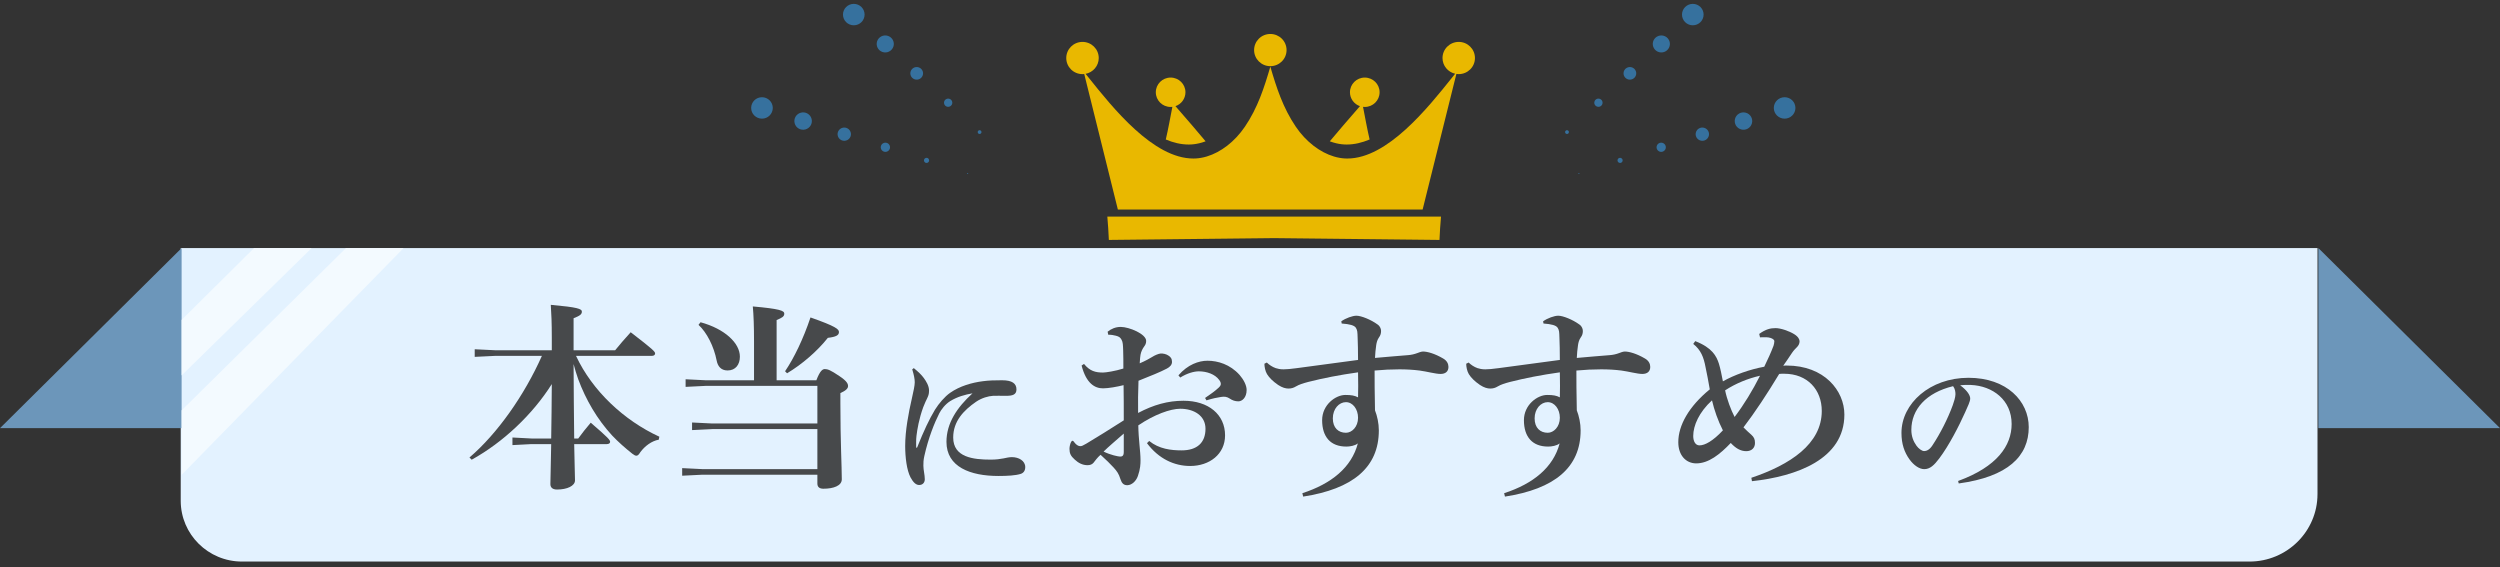 <svg width="260" height="59" viewBox="0 0 260 59" fill="none" xmlns="http://www.w3.org/2000/svg">
<rect x="0" y="0" width="260" height="59" fill="#333333" stroke="none"/>
<g clip-path="url(#clip0_2111_483)">
<path d="M121.745 11.124C121.806 11.124 121.866 11.12 121.927 11.113C121.734 12.095 121.482 13.499 121.242 14.507C122.025 14.838 122.82 15.03 123.615 15.03C123.697 15.03 123.781 15.03 123.863 15.025C124.243 15.006 124.63 14.935 125.019 14.819C125.14 14.782 125.262 14.741 125.383 14.697C124.933 14.16 124.478 13.621 124.016 13.083C123.426 12.391 122.837 11.711 122.249 11.041C122.853 10.833 123.287 10.266 123.287 9.596C123.287 8.752 122.596 8.067 121.745 8.067C120.894 8.067 120.204 8.752 120.204 9.596C120.204 10.44 120.894 11.124 121.745 11.124Z" fill="#E9B800"/>
<path d="M151.712 4.358C150.779 4.358 150.021 5.108 150.021 6.035C150.021 6.832 150.583 7.498 151.336 7.667C151.231 7.799 151.119 7.935 151.005 8.081C148.48 11.24 144.285 16.486 140.127 16.486C140.045 16.486 139.962 16.486 139.878 16.481C139.497 16.461 139.11 16.391 138.721 16.273C137.287 15.841 135.834 14.761 134.757 13.17C133.439 11.223 132.756 9.135 132.115 6.93C131.476 9.133 130.793 11.223 129.475 13.17C128.396 14.761 126.945 15.841 125.509 16.273C125.119 16.391 124.73 16.461 124.35 16.481C124.268 16.486 124.184 16.486 124.103 16.486C119.947 16.486 115.75 11.24 113.225 8.081C113.113 7.942 113.005 7.808 112.901 7.679C113.679 7.528 114.269 6.851 114.269 6.035C114.269 5.11 113.514 4.358 112.579 4.358C111.644 4.358 110.891 5.108 110.891 6.035C110.891 6.962 111.646 7.709 112.579 7.709C112.639 7.709 112.7 7.707 112.761 7.7C113.927 12.398 115.092 17.094 116.258 21.793H147.953C149.123 17.092 150.294 12.391 151.464 7.69C151.544 7.702 151.623 7.709 151.707 7.709C152.64 7.709 153.395 6.96 153.395 6.035C153.395 5.11 152.64 4.358 151.707 4.358H151.712Z" fill="#E9B800"/>
<path d="M132.115 6.881C133.048 6.881 133.803 6.132 133.803 5.207C133.803 4.282 133.048 3.533 132.115 3.533C131.182 3.533 130.427 4.282 130.427 5.207C130.427 6.132 131.182 6.881 132.115 6.881Z" fill="#E9B800"/>
<path d="M139.819 15.025C139.901 15.03 139.985 15.03 140.066 15.03C140.859 15.03 141.654 14.838 142.44 14.507C142.2 13.496 141.948 12.095 141.755 11.113C141.815 11.12 141.874 11.124 141.937 11.124C142.788 11.124 143.478 10.44 143.478 9.596C143.478 8.752 142.788 8.067 141.937 8.067C141.085 8.067 140.395 8.752 140.395 9.596C140.395 10.264 140.829 10.833 141.433 11.041C140.845 11.711 140.258 12.391 139.665 13.083C139.204 13.621 138.749 14.16 138.299 14.697C138.42 14.743 138.541 14.782 138.663 14.819C139.052 14.937 139.442 15.006 139.819 15.025Z" fill="#E9B800"/>
<path d="M115.321 24.953L132.514 24.764L149.692 24.953H149.706C149.741 24.128 149.795 23.321 149.865 22.53H115.162C115.232 23.321 115.286 24.128 115.321 24.953Z" fill="#E9B800"/>
<path d="M88.794 2.631C89.415 2.631 89.918 2.132 89.918 1.517C89.918 0.901 89.415 0.402 88.794 0.402C88.173 0.402 87.67 0.901 87.67 1.517C87.67 2.132 88.173 2.631 88.794 2.631Z" fill="#36719E"/>
<path d="M92.928 4.343C92.8 3.871 92.313 3.591 91.837 3.716C91.361 3.841 91.079 4.327 91.205 4.798C91.331 5.27 91.821 5.55 92.296 5.425C92.772 5.298 93.054 4.815 92.928 4.343Z" fill="#36719E"/>
<path d="M94.698 7.797C94.792 8.146 95.155 8.354 95.507 8.262C95.86 8.169 96.069 7.809 95.976 7.459C95.883 7.11 95.519 6.902 95.167 6.995C94.815 7.087 94.605 7.448 94.698 7.797Z" fill="#36719E"/>
<path d="M98.194 10.794C98.254 11.02 98.49 11.157 98.721 11.094C98.951 11.032 99.087 10.801 99.024 10.572C98.961 10.343 98.728 10.209 98.497 10.271C98.266 10.334 98.131 10.565 98.194 10.794Z" fill="#36719E"/>
<path d="M101.687 13.788C101.715 13.892 101.824 13.955 101.929 13.927C102.034 13.899 102.097 13.79 102.069 13.686C102.041 13.582 101.932 13.52 101.827 13.548C101.722 13.575 101.659 13.684 101.687 13.788Z" fill="#36719E"/>
<path d="M79.245 12.34C79.866 12.34 80.369 11.841 80.369 11.226C80.369 10.61 79.866 10.111 79.245 10.111C78.624 10.111 78.121 10.61 78.121 11.226C78.121 11.841 78.624 12.34 79.245 12.34Z" fill="#36719E"/>
<path d="M84.403 12.357C84.273 11.876 83.776 11.589 83.289 11.719C82.804 11.848 82.514 12.341 82.645 12.824C82.776 13.307 83.272 13.591 83.76 13.462C84.245 13.332 84.534 12.84 84.403 12.357Z" fill="#36719E"/>
<path d="M87.983 14.62C88.353 14.521 88.575 14.144 88.475 13.777C88.374 13.409 87.994 13.189 87.623 13.289C87.253 13.388 87.031 13.765 87.131 14.133C87.232 14.5 87.612 14.72 87.983 14.62Z" fill="#36719E"/>
<path d="M91.956 14.856C91.7 14.923 91.546 15.186 91.615 15.441C91.686 15.695 91.949 15.848 92.206 15.778C92.462 15.709 92.616 15.447 92.546 15.193C92.476 14.939 92.213 14.786 91.956 14.856Z" fill="#36719E"/>
<path d="M96.291 16.424C96.149 16.461 96.062 16.607 96.102 16.75C96.142 16.893 96.286 16.976 96.431 16.937C96.573 16.9 96.659 16.754 96.62 16.611C96.58 16.468 96.436 16.384 96.291 16.424Z" fill="#36719E"/>
<path d="M100.637 18.098C100.667 18.098 100.691 18.074 100.691 18.044C100.691 18.015 100.667 17.991 100.637 17.991C100.608 17.991 100.584 18.015 100.584 18.044C100.584 18.074 100.608 18.098 100.637 18.098Z" fill="#36719E"/>
<path d="M98.182 33.021C98.198 33.084 98.266 33.123 98.329 33.105C98.392 33.086 98.431 33.021 98.413 32.959C98.394 32.897 98.329 32.857 98.266 32.876C98.203 32.894 98.163 32.959 98.182 33.021Z" fill="#36719E"/>
<path d="M176.051 2.631C176.672 2.631 177.175 2.132 177.175 1.517C177.175 0.901 176.672 0.402 176.051 0.402C175.431 0.402 174.927 0.901 174.927 1.517C174.927 2.132 175.431 2.631 176.051 2.631Z" fill="#36719E"/>
<path d="M171.917 4.343C172.045 3.871 172.533 3.591 173.008 3.716C173.484 3.841 173.766 4.327 173.64 4.798C173.512 5.27 173.025 5.55 172.549 5.425C172.073 5.298 171.791 4.815 171.917 4.343Z" fill="#36719E"/>
<path d="M170.147 7.797C170.054 8.146 169.69 8.354 169.338 8.262C168.986 8.169 168.776 7.809 168.869 7.459C168.963 7.11 169.326 6.902 169.679 6.995C170.031 7.087 170.241 7.448 170.147 7.797Z" fill="#36719E"/>
<path d="M166.652 10.794C166.591 11.02 166.356 11.157 166.125 11.094C165.894 11.032 165.759 10.801 165.822 10.572C165.885 10.343 166.118 10.209 166.349 10.271C166.58 10.334 166.715 10.565 166.652 10.794Z" fill="#36719E"/>
<path d="M163.159 13.788C163.131 13.892 163.021 13.955 162.916 13.927C162.811 13.899 162.748 13.79 162.776 13.686C162.804 13.582 162.914 13.52 163.019 13.548C163.124 13.575 163.187 13.684 163.159 13.788Z" fill="#36719E"/>
<path d="M185.6 12.34C186.221 12.34 186.724 11.841 186.724 11.226C186.724 10.61 186.221 10.111 185.6 10.111C184.98 10.111 184.476 10.61 184.476 11.226C184.476 11.841 184.98 12.34 185.6 12.34Z" fill="#36719E"/>
<path d="M180.442 12.357C180.573 11.876 181.07 11.589 181.557 11.719C182.042 11.848 182.331 12.341 182.2 12.824C182.07 13.307 181.573 13.591 181.086 13.462C180.601 13.332 180.312 12.84 180.442 12.357Z" fill="#36719E"/>
<path d="M176.863 14.62C176.492 14.521 176.271 14.144 176.371 13.777C176.471 13.409 176.851 13.189 177.222 13.289C177.593 13.388 177.814 13.765 177.714 14.133C177.614 14.5 177.234 14.72 176.863 14.62Z" fill="#36719E"/>
<path d="M172.889 14.856C173.146 14.923 173.3 15.186 173.23 15.441C173.16 15.695 172.896 15.848 172.64 15.778C172.383 15.709 172.23 15.447 172.299 15.193C172.369 14.939 172.633 14.786 172.889 14.856Z" fill="#36719E"/>
<path d="M168.557 16.424C168.699 16.461 168.785 16.607 168.746 16.75C168.706 16.893 168.562 16.976 168.417 16.937C168.275 16.9 168.189 16.754 168.228 16.611C168.268 16.468 168.412 16.384 168.557 16.424Z" fill="#36719E"/>
<path d="M164.208 18.098C164.238 18.098 164.262 18.074 164.262 18.044C164.262 18.015 164.238 17.991 164.208 17.991C164.178 17.991 164.154 18.015 164.154 18.044C164.154 18.074 164.178 18.098 164.208 18.098Z" fill="#36719E"/>
<path d="M166.663 33.021C166.647 33.084 166.58 33.123 166.517 33.105C166.454 33.086 166.414 33.021 166.433 32.959C166.451 32.897 166.517 32.857 166.58 32.876C166.642 32.894 166.682 32.959 166.663 33.021Z" fill="#36719E"/>
<path d="M18.795 25.8H241.019V51.387C241.019 55.26 237.848 58.402 233.944 58.402H25.168C21.651 58.402 18.795 55.57 18.795 52.083V25.8Z" fill="#E3F2FF"/>
<path d="M0 44.529H18.888V25.8L0 44.529Z" fill="#6C96BA"/>
<path d="M260 44.529H241.112V25.8L260 44.529Z" fill="#6C96BA"/>
<path d="M18.888 39.042V33.271L26.42 25.8H32.413L18.888 39.042Z" fill="#F3FAFF"/>
<path d="M18.888 49.385V42.679L35.98 25.8H41.973L18.888 49.385Z" fill="#F3FAFF"/>
<path d="M68.51 45.729C67.775 45.854 67.061 46.395 66.6 47.019C66.432 47.29 66.327 47.394 66.18 47.394C66.075 47.394 65.949 47.331 65.76 47.186C65.026 46.603 64.312 45.979 63.662 45.292C62.109 43.606 60.933 41.588 60.136 39.444C59.947 38.924 59.8 38.404 59.653 37.863C59.674 40.443 59.674 43.024 59.716 45.604H60.136C60.535 45.063 60.933 44.543 61.437 43.96C63.305 45.563 63.452 45.771 63.452 45.958C63.452 46.083 63.326 46.187 63.116 46.187H59.716C59.758 48.622 59.8 49.517 59.8 49.954C59.8 50.536 58.982 50.911 57.932 50.911C57.471 50.911 57.24 50.703 57.24 50.349C57.24 49.891 57.282 48.892 57.324 46.187H55.267L53.294 46.291V45.5L55.267 45.604H57.324C57.366 43.711 57.366 41.838 57.387 39.944C55.393 43.107 52.329 46 49.055 47.81L48.824 47.581C51.741 45.084 54.532 41.109 56.358 37.01H51.51L49.37 37.114V36.323L51.51 36.427H57.387V35.095C57.387 33.618 57.345 32.577 57.282 31.703C60.073 31.953 60.514 32.119 60.514 32.411C60.514 32.702 60.283 32.848 59.653 33.097V36.427H63.976C64.375 35.928 64.963 35.241 65.592 34.554C67.922 36.344 68.132 36.573 68.132 36.76C68.132 36.906 68.006 37.01 67.796 37.01H59.905C61.605 40.651 64.9 43.731 68.572 45.417L68.51 45.729Z" fill="#47494B"/>
<path d="M78.418 35.511C78.418 33.908 78.376 32.785 78.292 31.869C81.083 32.119 81.566 32.306 81.566 32.618C81.566 32.931 81.314 33.055 80.768 33.284V39.548H84.902C85.28 38.549 85.553 38.383 85.784 38.383C86.078 38.383 86.371 38.487 87.295 39.111C88.113 39.652 88.197 39.944 88.197 40.152C88.197 40.401 87.966 40.63 87.4 40.88V41.941C87.4 45.916 87.547 48.476 87.547 49.849C87.547 50.515 86.686 50.827 85.637 50.827C85.259 50.827 85.007 50.681 85.007 50.286V49.37H73.045L70.946 49.474V48.684L73.045 48.788H85.007V44.626H74.073L71.975 44.73V43.939L74.073 44.043H85.007V40.131H73.402L71.303 40.235V39.444L73.402 39.548H78.418V35.511ZM72.856 33.513C75.374 34.2 76.948 35.677 76.948 37.093C76.948 37.904 76.508 38.528 75.668 38.528C74.955 38.528 74.64 38.05 74.535 37.509C74.241 36.01 73.507 34.575 72.646 33.784L72.856 33.513ZM81.647 38.612C82.591 37.217 83.536 35.261 84.291 33.014C86.957 33.95 87.251 34.242 87.251 34.533C87.251 34.866 86.957 35.032 86.096 35.136C85.005 36.51 83.452 37.862 81.857 38.82L81.647 38.612Z" fill="#47494B"/>
<path d="M119.516 45.861C120.544 46.693 121.783 46.839 122.895 46.839C124.49 46.839 125.371 46.048 125.371 44.591C125.371 43.218 124.154 42.51 122.748 42.51C121.72 42.51 120.041 43.114 118.383 44.238C118.404 45.736 118.614 46.922 118.614 47.858C118.614 48.275 118.593 48.774 118.341 49.502C118.152 50.044 117.711 50.439 117.271 50.46C116.872 50.481 116.662 50.252 116.536 49.856C116.347 49.232 116.137 48.982 115.802 48.608C115.466 48.233 115.046 47.838 114.458 47.297C114.123 47.588 113.871 47.942 113.724 48.129C113.577 48.295 113.388 48.379 113.094 48.379C112.591 48.379 112.15 48.15 111.772 47.796C111.352 47.422 111.226 47.151 111.226 46.672C111.226 46.443 111.31 46.111 111.394 45.965C111.436 45.902 111.478 45.84 111.541 45.84C111.604 45.84 111.667 45.902 111.751 46.027C111.919 46.256 112.15 46.402 112.339 46.402C112.507 46.402 112.633 46.339 112.989 46.131C114.123 45.445 115.487 44.612 116.872 43.717C116.872 42.386 116.872 41.178 116.851 40.055C116.2 40.221 115.277 40.388 114.71 40.388C113.871 40.388 112.968 39.888 112.486 38.015L112.737 37.849C113.346 38.598 113.934 38.744 114.71 38.744C115.004 38.744 115.969 38.598 116.83 38.328C116.83 37.62 116.83 37.079 116.809 36.434C116.788 35.914 116.788 35.581 116.641 35.331C116.494 35.06 116.347 34.998 116.053 34.915C115.802 34.852 115.592 34.811 115.256 34.811L115.193 34.498C115.55 34.207 116.011 33.999 116.557 33.999C117.417 33.999 119.201 34.727 119.201 35.456C119.201 35.747 119.096 35.893 118.991 36.038C118.824 36.267 118.677 36.559 118.614 36.892C118.593 37.079 118.551 37.287 118.53 37.786C119.117 37.537 119.558 37.287 119.831 37.12C120.083 36.954 120.482 36.788 120.691 36.767C120.964 36.746 121.3 36.829 121.51 36.975C121.741 37.12 121.888 37.287 121.888 37.641C121.888 37.932 121.678 38.161 121.363 38.328C120.607 38.723 119.747 39.056 118.404 39.597C118.362 40.783 118.341 41.865 118.362 42.947C119.978 42.094 121.468 41.678 123.084 41.678C125.686 41.678 127.407 43.114 127.407 45.278C127.407 47.234 125.791 48.462 123.776 48.462C122.118 48.462 120.502 47.713 119.285 46.09L119.516 45.861ZM114.773 46.964C115.487 47.318 116.305 47.484 116.494 47.484C116.704 47.484 116.872 47.422 116.872 47.005V45.091C116.095 45.778 115.277 46.464 114.773 46.964ZM122.557 39.035C123.522 37.911 124.676 37.516 125.579 37.516C126.649 37.516 127.929 37.891 128.916 38.993C129.335 39.472 129.65 40.076 129.65 40.554C129.65 41.366 129.168 41.74 128.79 41.74C128.454 41.74 128.16 41.636 127.887 41.449C127.615 41.262 127.342 41.22 126.985 41.283C126.586 41.345 126.146 41.428 125.474 41.636L125.327 41.387C125.978 40.95 126.397 40.637 126.754 40.304C126.901 40.159 126.964 40.055 126.964 39.93C126.964 39.805 126.922 39.68 126.796 39.514C126.355 38.91 125.495 38.619 124.676 38.619C124.194 38.619 123.48 38.806 122.746 39.264L122.557 39.035Z" fill="#47494B"/>
<path d="M139.495 33.417C139.957 33.084 140.671 32.834 141.069 32.834C141.552 32.834 142.559 33.229 143.273 33.75C143.567 33.958 143.63 34.249 143.63 34.436C143.63 34.707 143.546 34.915 143.42 35.081C143.231 35.352 143.168 35.623 143.126 35.893C143.063 36.351 143.021 36.746 143 37.225C144.322 37.1 145.225 37.038 146.442 36.934C146.757 36.913 147.113 36.83 147.386 36.725C147.554 36.663 147.806 36.559 147.995 36.559C148.436 36.559 149.212 36.767 150.093 37.287C150.492 37.516 150.639 37.849 150.639 38.161C150.639 38.619 150.345 38.89 149.821 38.89C149.296 38.89 148.415 38.64 147.638 38.536C146.987 38.453 146.274 38.411 145.539 38.411C144.7 38.411 143.818 38.453 142.958 38.536C142.958 39.347 142.958 40.95 143 42.677C143.231 43.26 143.399 44.03 143.399 44.758C143.399 48.629 140.671 50.855 135.529 51.646L135.445 51.292C138.467 50.314 140.566 48.608 141.216 46.111C140.922 46.361 140.377 46.444 140.02 46.444C138.383 46.444 137.502 45.445 137.502 43.697C137.502 42.094 138.908 41.075 139.915 41.075C140.545 41.075 140.88 41.137 141.237 41.325C141.258 40.554 141.258 39.805 141.237 38.723C139.306 38.994 137.606 39.327 136.053 39.722C135.508 39.868 135.109 39.993 134.794 40.18C134.521 40.346 134.291 40.409 133.997 40.409C133.724 40.409 133.367 40.326 132.926 40.034C132.381 39.66 132.003 39.285 131.772 38.91C131.583 38.598 131.499 38.141 131.499 37.828L131.751 37.703C131.982 37.932 132.318 38.161 132.675 38.286C132.884 38.349 133.115 38.411 133.493 38.411C133.829 38.411 134.249 38.37 134.878 38.286C136.578 38.057 138.929 37.745 141.237 37.433C141.237 36.434 141.216 35.727 141.195 35.165C141.174 34.499 141.174 34.353 141.006 34.083C140.838 33.833 140.377 33.708 139.537 33.646L139.495 33.417ZM138.614 43.51C138.614 44.508 139.201 45.008 139.978 45.008C140.587 45.008 141.237 44.404 141.237 43.447C141.237 42.552 140.691 41.824 139.978 41.824C139.264 41.824 138.614 42.511 138.614 43.51Z" fill="#47494B"/>
<path d="M160.482 33.417C160.944 33.084 161.657 32.834 162.056 32.834C162.539 32.834 163.546 33.229 164.259 33.75C164.553 33.958 164.616 34.249 164.616 34.436C164.616 34.707 164.532 34.915 164.406 35.081C164.217 35.352 164.154 35.623 164.113 35.893C164.05 36.351 164.008 36.746 163.987 37.225C165.309 37.1 166.211 37.038 167.428 36.934C167.743 36.913 168.1 36.83 168.373 36.725C168.541 36.663 168.793 36.559 168.981 36.559C169.422 36.559 170.199 36.767 171.08 37.287C171.479 37.516 171.626 37.849 171.626 38.161C171.626 38.619 171.332 38.89 170.807 38.89C170.283 38.89 169.401 38.64 168.625 38.536C167.974 38.453 167.26 38.411 166.526 38.411C165.687 38.411 164.805 38.453 163.945 38.536C163.945 39.347 163.945 40.95 163.987 42.677C164.217 43.26 164.385 44.03 164.385 44.758C164.385 48.629 161.657 50.855 156.515 51.646L156.431 51.292C159.453 50.314 161.552 48.608 162.203 46.111C161.909 46.361 161.363 46.444 161.006 46.444C159.37 46.444 158.488 45.445 158.488 43.697C158.488 42.094 159.894 41.075 160.902 41.075C161.531 41.075 161.867 41.137 162.224 41.325C162.245 40.554 162.245 39.805 162.224 38.723C160.293 38.994 158.593 39.327 157.04 39.722C156.494 39.868 156.096 39.993 155.781 40.18C155.508 40.346 155.277 40.409 154.983 40.409C154.711 40.409 154.354 40.326 153.913 40.034C153.367 39.66 152.99 39.285 152.759 38.91C152.57 38.598 152.486 38.141 152.486 37.828L152.738 37.703C152.969 37.932 153.304 38.161 153.661 38.286C153.871 38.349 154.102 38.411 154.48 38.411C154.815 38.411 155.235 38.37 155.865 38.286C157.565 38.057 159.915 37.745 162.224 37.433C162.224 36.434 162.203 35.727 162.182 35.165C162.161 34.499 162.161 34.353 161.993 34.083C161.825 33.833 161.363 33.708 160.524 33.646L160.482 33.417ZM159.6 43.51C159.6 44.508 160.188 45.008 160.965 45.008C161.573 45.008 162.224 44.404 162.224 43.447C162.224 42.552 161.678 41.824 160.965 41.824C160.251 41.824 159.6 42.511 159.6 43.51Z" fill="#47494B"/>
<path d="M176.306 35.477C178.069 36.163 178.509 37.037 178.761 37.807C178.929 38.349 179.055 39.014 179.181 39.66C180.356 38.994 181.993 38.411 183.483 38.14C183.903 37.266 184.155 36.725 184.448 35.955C184.49 35.83 184.532 35.622 184.532 35.477C184.532 35.352 184.386 35.227 184.134 35.144C183.882 35.06 183.567 35.06 183.042 35.081L182.958 34.727C183.651 34.228 184.134 34.124 184.658 34.124C185.183 34.124 186.043 34.415 186.589 34.748C187.03 35.019 187.156 35.31 187.156 35.498C187.156 35.747 187.03 35.955 186.883 36.101C186.757 36.226 186.547 36.434 186.379 36.684C186.043 37.204 185.813 37.516 185.456 38.036C185.603 38.016 185.708 38.016 185.813 38.016C189.737 38.016 191.815 40.638 191.815 43.114C191.815 47.755 186.841 49.544 182.203 50.044L182.14 49.69C186.169 48.337 189.464 46.173 189.464 42.739C189.464 40.533 187.974 38.869 185.561 38.869C185.33 38.869 185.162 38.869 185.036 38.889C183.777 40.971 182.518 42.885 181.322 44.446C181.594 44.737 181.846 44.945 182.14 45.216C182.413 45.465 182.518 45.674 182.518 46.069C182.518 46.589 182.161 46.922 181.615 46.922C181.007 46.922 180.503 46.61 179.999 46.069C178.887 47.234 177.691 48.212 176.369 48.192C175.34 48.171 174.543 47.359 174.543 45.986C174.543 44.238 175.634 42.282 177.817 40.492C177.628 39.472 177.565 39.035 177.376 38.182C177.187 37.162 176.893 36.392 176.096 35.768L176.306 35.477ZM178.048 41.636C176.704 42.864 176.096 44.258 176.096 45.341C176.096 45.903 176.327 46.319 176.746 46.319C177.313 46.319 178.153 45.861 179.181 44.758C178.677 43.78 178.278 42.635 178.048 41.636ZM179.412 40.596C179.601 41.532 180.02 42.635 180.398 43.364C181.363 42.094 182.266 40.617 183.042 39.077C181.825 39.347 180.524 39.868 179.412 40.596Z" fill="#47494B"/>
<path d="M203.644 50.021C207.692 48.548 209.21 46.347 209.21 44.097C209.21 41.605 207.251 40.132 204.966 40.035C204.558 40.018 204.166 40.035 203.856 40.067C204.624 40.633 204.901 41.135 204.901 41.443C204.901 41.766 204.64 42.268 204.379 42.867C203.726 44.324 202.697 46.331 201.685 47.674C201.147 48.386 200.722 48.791 200.118 48.791C199.612 48.791 199.025 48.386 198.584 47.771C198.062 47.043 197.752 46.185 197.752 45.02C197.752 41.961 200.722 39.29 204.721 39.29C208.721 39.29 210.989 41.734 210.989 44.421C210.989 47.448 208.818 49.584 203.709 50.28L203.644 50.021ZM198.78 44.71C198.78 45.373 198.992 45.908 199.319 46.361C199.531 46.652 199.874 46.911 200.102 46.911C200.396 46.911 200.69 46.749 200.967 46.328C201.783 45.098 202.567 43.561 203.089 42.136C203.203 41.813 203.367 41.311 203.367 41.003C203.367 40.761 203.334 40.453 203.122 40.162C200.314 40.842 198.78 42.573 198.78 44.71Z" fill="#47494B"/>
<path d="M95.036 38.284C95.51 38.673 95.836 38.98 96.081 39.32C96.326 39.66 96.62 40.129 96.62 40.615C96.62 41.02 96.538 41.165 96.424 41.424C96.359 41.554 96.146 41.991 96.016 42.347C95.575 43.561 95.395 44.661 95.314 45.325C95.265 45.746 95.281 46.167 95.281 46.49C95.281 46.555 95.298 46.571 95.33 46.571C95.379 46.555 95.379 46.539 95.395 46.507C96.065 44.823 96.652 43.577 97.24 42.606C97.632 41.974 98.252 41.246 98.807 40.858C99.819 40.145 101.092 39.789 102.235 39.644C102.839 39.563 103.443 39.547 104.21 39.547C105.271 39.547 105.712 39.887 105.712 40.502C105.712 41.036 105.32 41.165 104.667 41.165C104.079 41.165 103.557 41.149 103.279 41.165C102.773 41.198 102.121 41.376 101.517 41.78C100.227 42.67 99.133 43.803 99.133 45.503C99.133 47.559 101.206 47.801 103.035 47.801C103.606 47.801 104.047 47.737 104.373 47.672C104.618 47.623 104.928 47.542 105.238 47.542C105.94 47.542 106.626 47.915 106.626 48.578C106.626 48.934 106.462 49.193 106.136 49.29C105.614 49.452 104.781 49.501 103.834 49.501C100.913 49.501 98.432 48.562 98.432 45.956C98.432 44.014 99.525 42.379 101.141 40.906C100.374 41.036 99.558 41.262 98.823 41.715C98.301 42.039 97.877 42.606 97.681 42.994C97.191 43.965 96.555 45.519 96.13 47.429C96.032 47.866 96.032 48.141 96.032 48.433C96.032 48.886 96.179 49.388 96.179 49.841C96.179 50.181 95.967 50.44 95.591 50.44C95.281 50.44 94.987 50.197 94.694 49.647C94.302 48.902 94.139 47.559 94.139 46.377C94.139 44.807 94.481 42.962 94.841 41.408C95.004 40.68 95.134 40.097 95.134 39.757C95.134 39.417 95.053 39.013 94.873 38.414L95.036 38.284Z" fill="#47494B"/>
</g>
<defs>
<clipPath id="clip0_2111_483">
<rect width="260" height="58" fill="white" transform="translate(0 0.402)"/>
</clipPath>
</defs>
</svg>
